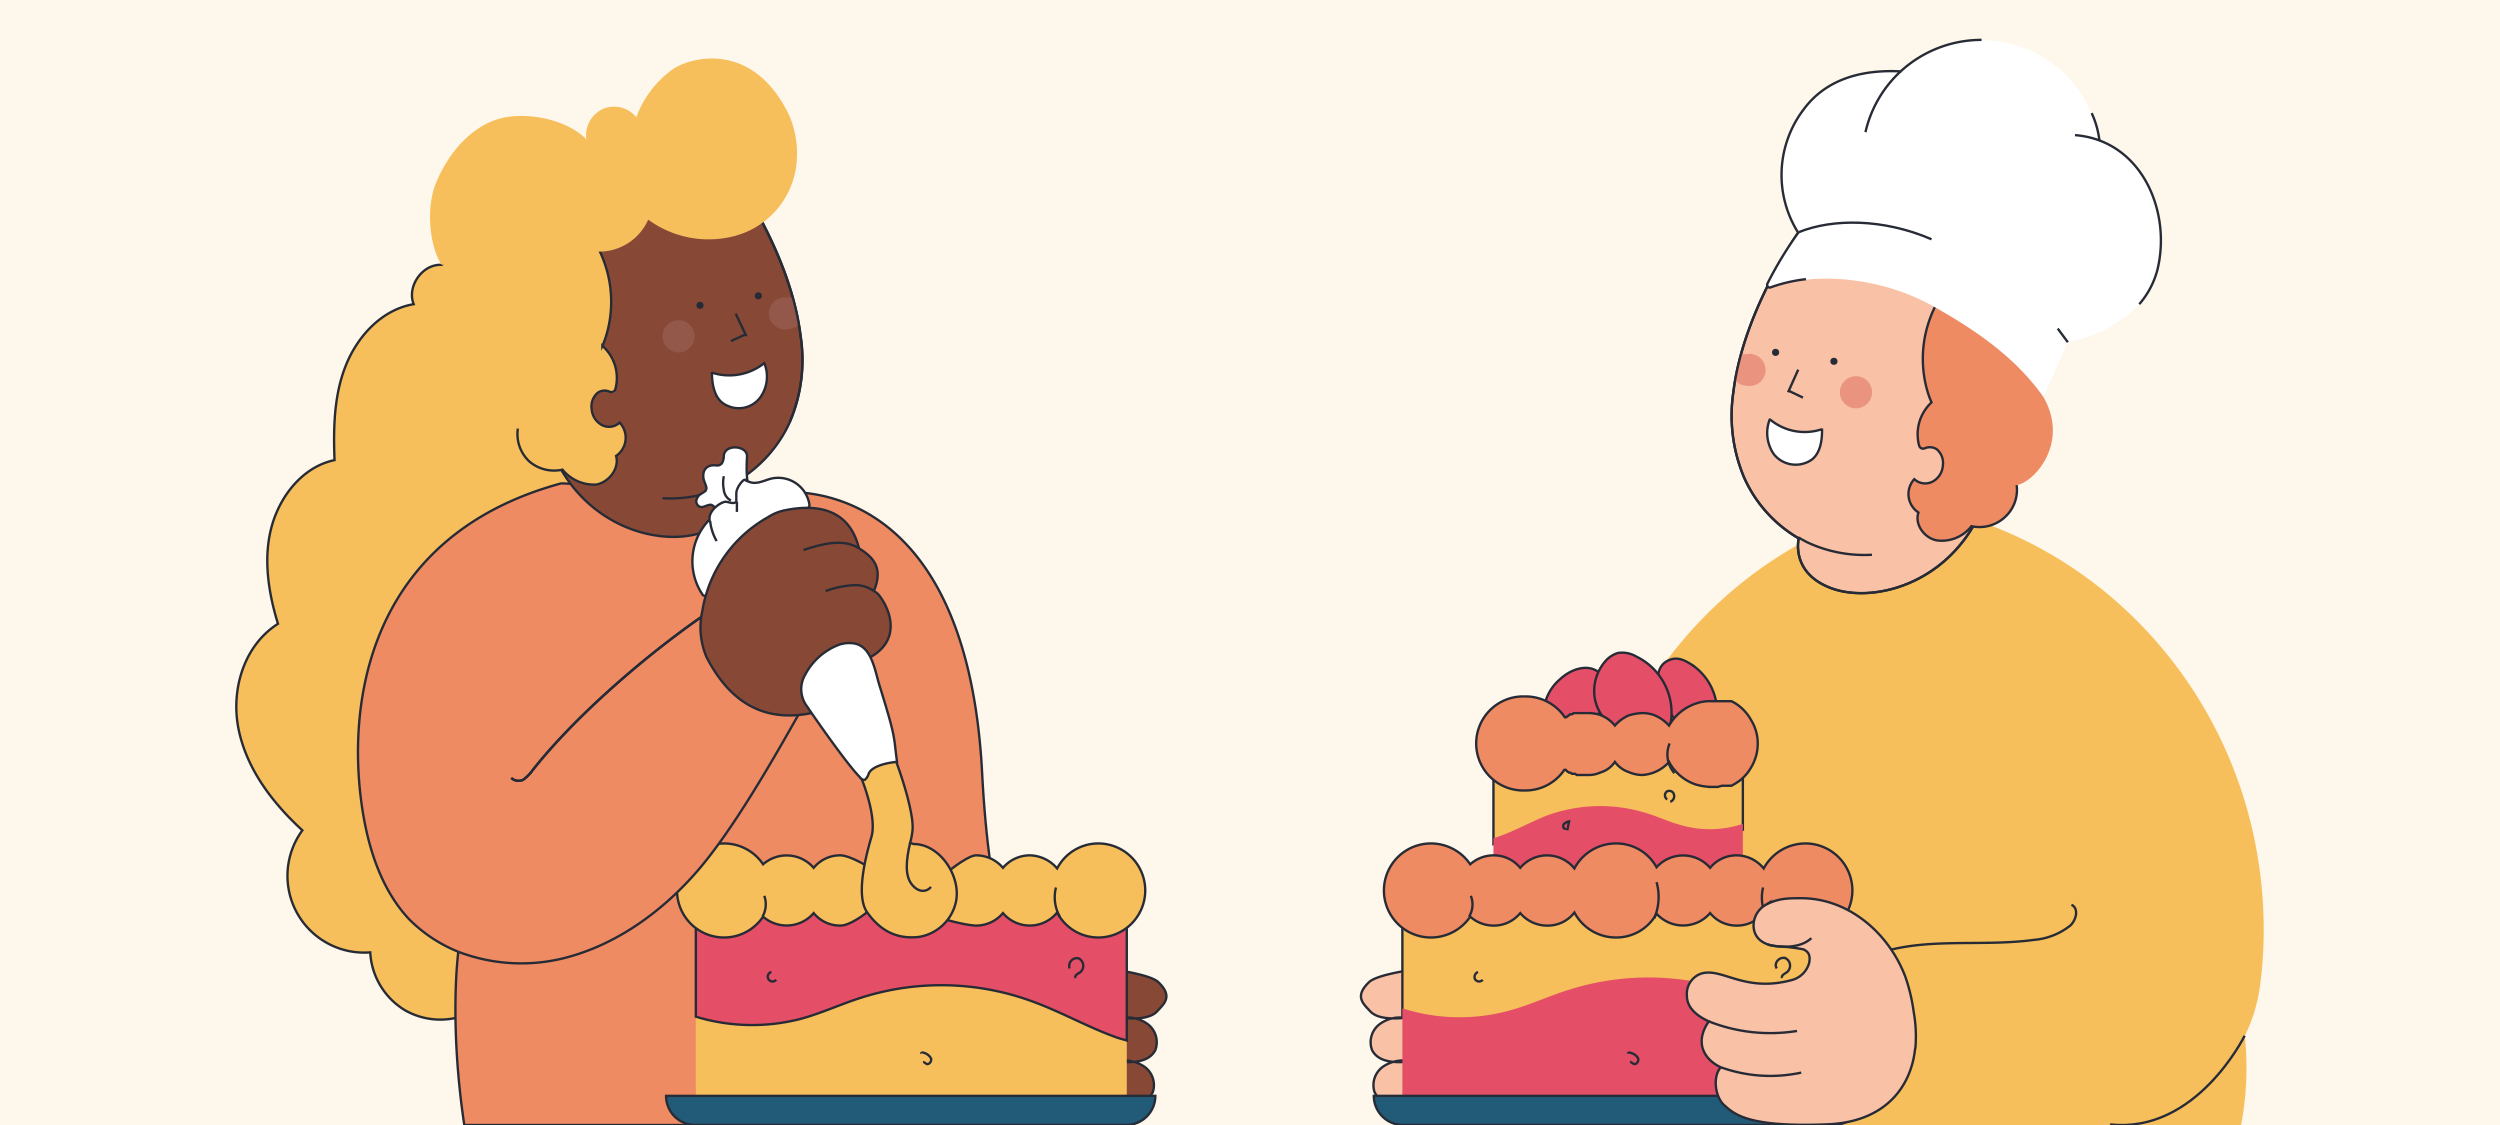 <?xml version="1.0" encoding="utf-8"?>
<svg xmlns="http://www.w3.org/2000/svg" data-name="Capa 2" id="Capa_2" viewBox="0 0 420 189">
  <defs>
    <style>.cls-1{fill:#fef7eb;}.cls-2,.cls-6{fill:#f7bf5c;}.cls-13,.cls-15,.cls-2,.cls-3,.cls-4,.cls-5,.cls-7,.cls-8{stroke:#272b36;stroke-miterlimit:10;stroke-width:0.4px;}.cls-3{fill:#874936;}.cls-10,.cls-4{fill:#ef8b63;}.cls-5{fill:none;}.cls-7{fill:#f9c1a5;}.cls-12,.cls-8{fill:#fff;}.cls-9{fill:#ea937f;}.cls-11{fill:#272b36;}.cls-13,.cls-14{fill:#e44f67;}.cls-15{fill:#215b77;}.cls-16{fill:#93584a;}</style>
  </defs>
  <rect class="cls-1" height="189" width="420"/>
  <path class="cls-2" d="M79.2,170.1a12,12,0,0,1-11.2-.4,12.1,12.1,0,0,1-5.8-9.7,12.9,12.9,0,0,1-11.4-20.5c-5-4.6-9.3-10.2-10.7-16.9s.9-14.2,6.6-17.8c-1.6-5.2-2.5-10.9-1.1-16.2s5.3-10.2,10.6-11.3c-.2-5.4-.1-10.9,1.9-15.9S64.2,52,69.5,51.1c-1.2-3,1.5-6.8,4.7-6.6l8.7-9.4,23.8-5.4,16.1,17L110,101.9,91.6,180Z"/>
  <path class="cls-3" d="M171.3,161.7c1.7-.4,20.8.9,23.3,3.3s1,3.6-.2,4.9-3.8,1.3-5.8,1.1a5.7,5.7,0,0,1,4.4,1.2,3.8,3.8,0,0,1,1.1,4.2c-1.1,2.2-4.2,2.2-6.6,1.9a6.1,6.1,0,0,1,4.6.8,3.8,3.8,0,0,1,1.6,4.3,3.9,3.9,0,0,1-3.2,2.3,9.4,9.4,0,0,1-4.1-.2c-.3,0-21.9,3.7-.4.4.2,0,.2-.3,0-.5"/>
  <path class="cls-4" d="M94.3,81.2l36.1,1.6s31.9-5,34.6,47.1,19.3,38.8,19.3,38.8V189H78c-2.6-17.4-1-29.1-1-29.1a24.6,24.6,0,0,1-8.3-5.5c-4.3-4.6-6.5-10.9-7.6-17.1-3.1-17.5-.3-47,33.2-56.1"/>
  <path class="cls-5" d="M85.9,130.7a1.8,1.8,0,0,0,2,.3,7.1,7.1,0,0,0,1.5-1.5c7.6-9.7,20.7-20.8,31-27.6"/>
  <path class="cls-6" d="M189.3,173.5v11.8H116.9V169.4a31.6,31.6,0,0,0,17.5.5c3.4-.9,6.6-2.4,10-3.5a44.3,44.3,0,0,1,29.2.6c4.9,1.8,9.4,4.4,14.3,6.1Z"/>
  <path class="cls-6" d="M376.5,189a49.9,49.9,0,0,0,.9-9.7c0-17-8.1-30.8-18-30.8s-17.9,13.8-17.9,30.8a49.9,49.9,0,0,0,.9,9.7Z"/>
  <path class="cls-6" d="M380.3,156.2c0-36.5-26.2-66.6-60.2-71.7-31.3,7.3-54.7,36.2-54.7,70.7a73.6,73.6,0,0,0,8.1,33.8h79.6a26.9,26.9,0,0,0,26.6-23.5A70.3,70.3,0,0,0,380.3,156.2Z"/>
  <path class="cls-7" d="M303.4,44.1l18.1.9,12.8,17.7a33.2,33.2,0,0,1-1.5,23.2c-5.6,12.4-18.3,15.5-25.2,12.9s-5.4-8.4-5.4-8.4h-.1A22.3,22.3,0,0,1,293,80.2a26.8,26.8,0,0,1-1.8-14.3c.6-4.9,2.7-14.2,10.9-26.8Z"/>
  <path class="cls-5" d="M302.1,90.3l1.5.8a22.6,22.6,0,0,0,10.9,2.1"/>
  <path class="cls-5" d="M302.1,62.1l-1.7,3.8"/>
  <path class="cls-5" d="M300.4,65.6l2.5,1.2"/>
  <path class="cls-8" d="M306.1,72c.1,4.6-1.9,5.4-2.6,5.7a4.7,4.7,0,0,1-5.5-1.4,6.3,6.3,0,0,1-.7-5.8h.1a9.1,9.1,0,0,0,8.7,1.6"/>
  <circle class="cls-9" cx="311.8" cy="65.9" r="2.7"/>
  <path class="cls-9" d="M293.4,64.8a2.7,2.7,0,1,0,0-5.3h-.9a33.1,33.1,0,0,0-1,4.4A2.7,2.7,0,0,0,293.4,64.8Z"/>
  <path class="cls-5" d="M303.4,44.1l18.1.9,12.8,17.7a33.2,33.2,0,0,1-1.5,23.2c-5.6,12.4-18.3,15.5-25.2,12.9s-5.4-8.4-5.4-8.4h-.1A22.3,22.3,0,0,1,293,80.2a26.8,26.8,0,0,1-1.8-14.3c.6-4.9,2.7-14.2,10.9-26.8Z"/>
  <path class="cls-10" d="M340.5,57.1s-5.7-18.2-12-10.7c-9.2,10.7-4,21.2-4,21.2a7.3,7.3,0,0,0-2,7.7.4.4,0,0,0,.6.1,2.1,2.1,0,0,1,2.3.1,3,3,0,0,1,1,2.7,3.3,3.3,0,0,1-1.7,2.7,2.7,2.7,0,0,1-3.1-.4,3.7,3.7,0,0,0,.7,5.6c-.7,2.1,1.1,4.4,3.2,4.7a6.3,6.3,0,0,0,5.7-2.4,6.3,6.3,0,0,0,5.6-1.5,6.2,6.2,0,0,0,2-5.4c3-.5,8.9-7.1,4.5-14.8Z"/>
  <circle class="cls-11" cx="308.1" cy="60.7" r="0.6"/>
  <circle class="cls-11" cx="298.3" cy="59.2" r="0.6"/>
  <path class="cls-5" d="M328.5,46.4c-9.2,10.7-4,21.2-4,21.2a7.3,7.3,0,0,0-2.1,7.2.7.7,0,0,0,1,.5,2.1,2.1,0,0,1,2,.2,3,3,0,0,1,1,2.7,3.3,3.3,0,0,1-1.7,2.7,2.7,2.7,0,0,1-3.1-.4,3.7,3.7,0,0,0,.7,5.6c-.7,2.1,1.1,4.4,3.2,4.7a6.3,6.3,0,0,0,5.7-2.4,6.3,6.3,0,0,0,5.6-1.5,6.2,6.2,0,0,0,2-5.4"/>
  <path class="cls-12" d="M352.7,23.6A20.1,20.1,0,0,0,319.3,12h.1c-5.5-.3-12.2.7-16.4,6.4a18.2,18.2,0,0,0-.9,20.7,64.9,64.9,0,0,0-5.2,8.6c-.1.3.2.7.5.6,7.2-2.6,18.2-1.9,27.1,3,7.2,4,14.1,8.7,18.8,15.4l4.1-9.2s12.4-2.1,15-12-2.5-21.9-13.8-22.8"/>
  <path class="cls-5" d="M324.5,40.2c-8.1-3.5-16.6-3.5-22.3-1.2"/>
  <path class="cls-5" d="M347.4,57.5l-1.7-2.3"/>
  <path class="cls-5" d="M313.4,22.2A19.9,19.9,0,0,1,319.3,12"/>
  <path class="cls-5" d="M313.4,161c8.7-3.9,18.8-1.8,28.3-3.1a11.3,11.3,0,0,0,6.1-2.4c1-.9,1.5-2.9.2-3.5"/>
  <path class="cls-5" d="M377.1,174s-8.1,16.5-22.6,14.9"/>
  <path class="cls-7" d="M253.3,161.7c-1.7-.4-20.8.9-23.3,3.3s-1,3.6.2,4.9,3.8,1.3,5.8,1.1a5.7,5.7,0,0,0-4.4,1.2,3.8,3.8,0,0,0-1.1,4.2c1.1,2.2,4.2,2.2,6.6,1.9a6.1,6.1,0,0,0-4.6.8,3.8,3.8,0,0,0-1.6,4.3,3.9,3.9,0,0,0,3.2,2.3,9.6,9.6,0,0,0,4.1-.2c.3,0,21.9,3.7.4.4-.2,0-.2-.3,0-.5"/>
  <path class="cls-13" d="M278.5,116c-.2-1.8-.1-4,1.5-4.9s2.8-.3,4.1.5a9.5,9.5,0,0,1,4,5.4,6.5,6.5,0,0,1,.1,3.4,3.8,3.8,0,0,1-2.3,2.5,4,4,0,0,1-3.3-.8,9.7,9.7,0,0,1-2.2-2.7,27.8,27.8,0,0,1-1.6-4Z"/>
  <path class="cls-2" d="M308,146.7v28.1l-1.3-.4c-4.9-1.7-9.4-4.3-14.3-6.1a44.3,44.3,0,0,0-29.2-.6c-3.4,1.1-6.6,2.6-10.1,3.5a32.5,32.5,0,0,1-17.5-.4V146.7Z"/>
  <path class="cls-14" d="M308,173.5v11.8H235.6V169.4a31.6,31.6,0,0,0,17.5.5c3.5-.9,6.7-2.4,10.1-3.5a44.3,44.3,0,0,1,29.2.6c4.9,1.8,9.4,4.4,14.3,6.1Z"/>
  <path class="cls-2" d="M250.9,125.5v16.3l.7-.3c2.9-.9,5.5-2.5,8.3-3.5a26.7,26.7,0,0,1,17-.4,57.1,57.1,0,0,0,5.8,2.1,17.4,17.4,0,0,0,10.1-.3V125.5Z"/>
  <path class="cls-14" d="M250.9,140.8v6.8h41.9v-9.2a17.4,17.4,0,0,1-10.1.3c-2-.5-3.9-1.4-5.8-2a26.1,26.1,0,0,0-17,.3c-2.8,1.1-5.4,2.6-8.3,3.6Z"/>
  <path class="cls-4" d="M303.3,141.7a8,8,0,0,0-7,4.2,5.9,5.9,0,0,0-4.5-2.2,5.7,5.7,0,0,0-4.5,2.1,6,6,0,0,0-9-.1,7.7,7.7,0,0,0-6.8-4,7.9,7.9,0,0,0-7,4.2,5.9,5.9,0,0,0-9.1-.1,5.7,5.7,0,0,0-4.5-2.1,5.9,5.9,0,0,0-3.9,1.5,8,8,0,0,0-6.6-3.5,7.9,7.9,0,0,0,0,15.8A8,8,0,0,0,247,154a5.9,5.9,0,0,0,3.9,1.5,5.7,5.7,0,0,0,4.5-2.1,5.9,5.9,0,0,0,4.6,2.1,5.6,5.6,0,0,0,4.5-2.2,7.9,7.9,0,0,0,7,4.2,7.7,7.7,0,0,0,6.8-4,6,6,0,0,0,9-.1,5.7,5.7,0,0,0,4.5,2.1,5.6,5.6,0,0,0,4.5-2.2,8,8,0,0,0,7,4.2,7.9,7.9,0,0,0,0-15.8Z"/>
  <path class="cls-13" d="M259.3,119.9a7.9,7.9,0,0,1,2.8-5.8c1.7-1.6,4.4-2.6,6.3-1.3a4.2,4.2,0,0,1,1.5,4.5,8.2,8.2,0,0,1-2.8,4.1,5.4,5.4,0,0,1-1.8,1.1,3.5,3.5,0,0,1-3.7-1.2v-.4c.1-.1.4,0,.3.1Z"/>
  <path class="cls-13" d="M272.4,122.8a7.3,7.3,0,0,1-4.4-5.1,7.6,7.6,0,0,1,1.6-6.5,4.6,4.6,0,0,1,2.2-1.5,4.7,4.7,0,0,1,3.1.6,10.5,10.5,0,0,1,5.9,10.1,4.2,4.2,0,0,1-1,2.6,2.5,2.5,0,0,1-3.3,0l.3-.6Z"/>
  <path class="cls-4" d="M295.3,125a7.7,7.7,0,0,1-1.1,3.9h0a7.4,7.4,0,0,1-2,2.3l-.6.4-.7.4h-1.6l-.7.2h-1.2a10.1,10.1,0,0,1-2.5-.4,8,8,0,0,1-4.5-3.8h0a6.5,6.5,0,0,1-4.5,2.2,5.9,5.9,0,0,1-2.3-.5,4.8,4.8,0,0,1-2.3-1.7h0a4.5,4.5,0,0,1-2.5,1.8,4.5,4.5,0,0,1-2,.4h-1.9l-.3-.2h-.5l-.3-.2h-.2l-.3-.2-.4-.4a7.9,7.9,0,0,1-6.6,3.6h-.4a7.9,7.9,0,0,1,0-15.8h.4a8,8,0,0,1,6.6,3.5h.2l.3-.2.4-.3h.3l.3-.2h2.4a6.4,6.4,0,0,1,2,.3,5.8,5.8,0,0,1,2.5,1.8h0a6.6,6.6,0,0,1,2.3-1.7,8.5,8.5,0,0,1,2.3-.4,5.8,5.8,0,0,1,1.9.3,6.8,6.8,0,0,1,2.6,1.8h0a8.2,8.2,0,0,1,4.5-3.7,6.9,6.9,0,0,1,2.5-.4h3.5l.7.4a7.7,7.7,0,0,1,2.6,2.8h0A7.4,7.4,0,0,1,295.3,125Z"/>
  <path class="cls-5" d="M248.3,163.3a.9.9,0,0,0-.5,1.2.8.8,0,0,0,1.3.1"/>
  <path class="cls-5" d="M273.5,177c0-.2.3-.2.5-.1a1.9,1.9,0,0,1,1.2.9c.2.5-.4,1.2-.8.9s-.5-.2-.3-.4"/>
  <path class="cls-5" d="M263.1,139.2c-.4.2-.6-.4-.4-.7a1.6,1.6,0,0,1,.9-.5l-.3,1.5"/>
  <path class="cls-5" d="M247.1,150.5a3.9,3.9,0,0,1-.3,3.5"/>
  <path class="cls-5" d="M280.5,124.9a4.8,4.8,0,0,0,.8,5"/>
  <path class="cls-5" d="M296.2,149.1a7.2,7.2,0,0,0,.6,5"/>
  <path class="cls-5" d="M278.3,148.2a9.1,9.1,0,0,1-.4,6.1"/>
  <path class="cls-5" d="M280.1,134.3a.8.8,0,0,1-.1-1.3.8.8,0,0,1,1.2.4,1,1,0,0,1-.6,1.3"/>
  <path class="cls-5" d="M298.5,162.7c-.6-.9.5-2.1,1.5-1.7a1.4,1.4,0,0,1,.1,2.4c-.3.2-.9.5-.7.9"/>
  <path class="cls-15" d="M235.6,184.1H308a4.9,4.9,0,0,1,4.9,4.9v0a0,0,0,0,1,0,0H230.8a0,0,0,0,1,0,0v0A4.9,4.9,0,0,1,235.6,184.1Z" transform="translate(543.7 373.1) rotate(180)"/>
  <path class="cls-7" d="M289.1,179.3c-1.4,1.5-1,5,.6,6.4s3.8,3.7,17,3.2c10.3-.3,14.3-6.6,15-12.4,0-.2.1-.4.1-.6a23.2,23.2,0,0,0-.3-5.9,29.8,29.8,0,0,0-1.4-5.9c-2.8-7.4-9.6-13.2-17.5-13.2-2.2,0-4,0-6.1,1.2a4,4,0,0,0-1.9,3.5c.1,2.4,2.2,3.3,4.2,3.4a28.3,28.3,0,0,1,4.2.5c.6.3,1.3.8.9,2.4a4.1,4.1,0,0,1-2.7,2.7c-8.2,2.3-11.9-2.2-15.5-1a3.6,3.6,0,0,0-2.3,3.7c0,1.9,1.5,3.3,3.7,4.3,0,0-2.8,3.4.1,6.4a6.2,6.2,0,0,0,1.9,1.3"/>
  <path class="cls-5" d="M289.1,179.3a24.5,24.5,0,0,0,13.5.9"/>
  <path class="cls-5" d="M287.1,171.6a28,28,0,0,0,14.8,1.6"/>
  <path class="cls-5" d="M304.3,157.6s-1.9,2.3-7.3,1.1"/>
  <path class="cls-5" d="M359.4,51.1a14.4,14.4,0,0,0,3-5.6c2.5-9.8-2.5-21.9-13.8-22.8"/>
  <path class="cls-5" d="M332.9,6.7A20.1,20.1,0,0,0,319.3,12h.1c-5.5-.3-12.2.7-16.4,6.4a18.2,18.2,0,0,0-.9,20.7,64.9,64.9,0,0,0-5.2,8.6c-.1.3.2.7.5.6a26.4,26.4,0,0,1,6-1.4"/>
  <path class="cls-5" d="M352.7,23.6a15.1,15.1,0,0,0-1.3-4.6"/>
  <path class="cls-3" d="M122.3,34.6l-18,.9L91.5,53.2A33.2,33.2,0,0,0,93,76.4c5.5,12.4,18.2,15.5,25.1,13s5.4-8.5,5.4-8.5h.2a22.3,22.3,0,0,0,9-10,26.4,26.4,0,0,0,1.8-14.4c-.6-4.9-2.7-14.1-10.9-26.7Z"/>
  <path class="cls-5" d="M123.7,80.8a8,8,0,0,1-1.6.8,22.2,22.2,0,0,1-10.8,2.1"/>
  <path class="cls-5" d="M123.6,52.7l1.8,3.8"/>
  <path class="cls-5" d="M125.4,56.1l-2.6,1.2"/>
  <path class="cls-8" d="M119.6,62.5c0,4.6,2,5.4,2.7,5.7a4.5,4.5,0,0,0,5.4-1.4,6,6,0,0,0,.7-5.8h0a9.4,9.4,0,0,1-8.8,1.6"/>
  <circle class="cls-16" cx="114" cy="56.5" r="2.7"/>
  <path class="cls-16" d="M132.4,55.3a2.7,2.7,0,1,1,0-5.3h.9c.4,1.7.7,3.2,1,4.4A2.7,2.7,0,0,1,132.4,55.3Z"/>
  <path class="cls-5" d="M132.7,70.8a26.4,26.4,0,0,0,1.8-14.4c-.6-4.9-2.7-14.1-10.9-26.7"/>
  <path class="cls-6" d="M85.3,47.6s5.6-18.2,12-10.7c9.1,10.7,3.9,21.2,3.9,21.2a7.4,7.4,0,0,1,2.1,7.7.5.5,0,0,1-.6.2,2.1,2.1,0,0,0-2.3,0,3,3,0,0,0-1,2.7,3.3,3.3,0,0,0,1.7,2.7,2.6,2.6,0,0,0,3-.4,3.7,3.7,0,0,1-.6,5.6c.6,2.1-1.2,4.4-3.3,4.8a6.8,6.8,0,0,1-5.7-2.5,6.4,6.4,0,0,1-5.6-1.4A6.3,6.3,0,0,1,87,72c-3.1-.4-9-7.1-4.5-14.8Z"/>
  <circle class="cls-11" cx="117.6" cy="51.3" r="0.6"/>
  <circle class="cls-11" cx="127.4" cy="49.7" r="0.6"/>
  <path class="cls-5" d="M97.3,36.9c9.1,10.7,3.9,21.2,3.9,21.2a7.2,7.2,0,0,1,2.2,7.2.7.7,0,0,1-1,.5,2,2,0,0,0-2,.2,3,3,0,0,0-1,2.7,3.3,3.3,0,0,0,1.7,2.7,2.6,2.6,0,0,0,3-.4,3.7,3.7,0,0,1-.6,5.6c.6,2.1-1.2,4.4-3.3,4.8a6.8,6.8,0,0,1-5.7-2.5,6.4,6.4,0,0,1-5.6-1.4A6.3,6.3,0,0,1,87,72"/>
  <path class="cls-13" d="M189.3,146.7v28.1l-1.4-.4c-4.9-1.7-9.4-4.3-14.3-6.1a44.3,44.3,0,0,0-29.2-.6c-3.4,1.1-6.6,2.6-10,3.5a32.5,32.5,0,0,1-17.5-.4V146.7Z"/>
  <path class="cls-2" d="M184.5,141.7a7.8,7.8,0,0,0-6.9,4.2,6.2,6.2,0,0,0-4.6-2.2,5.9,5.9,0,0,0-4.5,2.1,5.9,5.9,0,0,0-4.5-2.1c-1.8,0-7,4.5-8,5.7-1.4-2.4-1.3-3.8-4.2-3.8s-1.7-.3-3,2.2c-1.1-1.3-5.8-4.1-7.6-4.1a5.7,5.7,0,0,0-4.5,2.1,6,6,0,0,0-8.5-.6,7.9,7.9,0,1,0,0,8.8,6,6,0,0,0,8.5-.6,5.7,5.7,0,0,0,4.5,2.1c1.8,0,5.2-2.6,6.2-3.9,1.4,2.5,2,3.1,5,3.1s1,.4,2.4-2c1,1.2,7.4,2.8,9.2,2.8a5.9,5.9,0,0,0,4.5-2.1,5.9,5.9,0,0,0,9.1-.1,7.8,7.8,0,0,0,6.9,4.2,7.9,7.9,0,0,0,0-15.8Z"/>
  <path class="cls-5" d="M129.6,163.3a.8.8,0,0,0-.5,1.2.8.8,0,0,0,1.3.1"/>
  <path class="cls-5" d="M154.8,177c-.1-.2.3-.2.5-.1a1.9,1.9,0,0,1,1.1.9c.2.5-.4,1.2-.8.9s-.4-.2-.3-.4"/>
  <path class="cls-5" d="M128.4,150.5a4.2,4.2,0,0,1-.3,3.5"/>
  <path class="cls-5" d="M177.4,149.1a6.7,6.7,0,0,0,.7,5"/>
  <path class="cls-5" d="M159.5,148.2a9.1,9.1,0,0,1-.4,6.1"/>
  <path class="cls-5" d="M179.7,162.7a1.3,1.3,0,0,1,1.5-1.7,1.4,1.4,0,0,1,.2,2.4c-.4.2-.9.5-.7.9"/>
  <path class="cls-15" d="M116.9,184.1h72.4a4.9,4.9,0,0,1,4.9,4.9v0a0,0,0,0,1,0,0H112a0,0,0,0,1,0,0v0A4.9,4.9,0,0,1,116.9,184.1Z" transform="translate(306.1 373.1) rotate(180)"/>
  <path class="cls-8" d="M126.3,83c-.7-1.1-1-2.8-.8-6.3.1-1.9-3.9-2.2-3.9,0a2.6,2.6,0,0,1-.3,1.1,1,1,0,0,1-.9.4c-2.2-.3-2.5,1.5-2.1,2.6s.5,1.2.2,1.7l-.6.4A1.7,1.7,0,0,0,117,84a1,1,0,0,0,.5,1.1c.6.3,1.2-.3,1.9-.3s2.5,2.8,2.8,3.7l3.5-.5Z"/>
  <path class="cls-8" d="M136,84.9a5.3,5.3,0,0,0-6.4-4.5c-1.2.3-2.4,1-3.6.6s-.6-.4-.9-.4-1.4,1.3-1.4,2.3v1.4h0c-.4.4-1.1.1-1.7,0s-2.6,1.1-2.8,2.6v.6h-.2a10,10,0,0,0-.9,12.5l4.8,2,7.4-3.5c.2-.1,4.6-11,4.6-11Z"/>
  <path class="cls-2" d="M153.5,141.8c4.4,0,8,5.4,7.1,9.7a7.6,7.6,0,0,1-6.2,5.9c-4.3.5-6.9-1.6-8.7-4.1s-.6-8.3.7-12.7-3.5-14.9-4.7-15.3l5.5-4.6c2.2,3,6.5,15.1,6.1,18.8a13,13,0,0,1-.4,2.1Z"/>
  <path class="cls-5" d="M156.4,149c-.6.8-2,1.1-3.2-.4s-1-4-.3-7"/>
  <path class="cls-5" d="M120.4,90.9a8.5,8.5,0,0,1-1.1-3.4"/>
  <path class="cls-5" d="M123.8,86V84.3"/>
  <path class="cls-5" d="M121.6,80a5.9,5.9,0,0,0,0,2.3,2.3,2.3,0,0,0,1.2,1.8"/>
  <path class="cls-4" d="M120.4,101.9l14,17.7c-4.5,8-11.3,19.9-17.3,26.8S103.2,159,94.2,161.1A29.7,29.7,0,0,1,77,159.9"/>
  <path class="cls-5" d="M85.9,130.7a1.8,1.8,0,0,0,2,.3,7.1,7.1,0,0,0,1.5-1.5c7.6-9.7,20.7-20.8,31-27.6"/>
  <path class="cls-3" d="M146.8,99.3c1.8-4.2-.5-5.9-2.5-7.2-1.8-7.4-8.3-7.2-12.3-6.4a8.2,8.2,0,0,0-3,1.2,22.1,22.1,0,0,0-11,15.7,12.7,12.7,0,0,0,.7,7.8c2.8,5.4,7.8,11.4,17.6,9.4l10.1-9.5c5.1-3,3-8,1.5-10a2.7,2.7,0,0,0-1.1-1"/>
  <path class="cls-5" d="M146.8,99.3a5.3,5.3,0,0,0-3.2-1,16.4,16.4,0,0,0-4.9,1"/>
  <path class="cls-5" d="M135,92.4c3-1,6.6-2,9.3-.3"/>
  <path class="cls-8" d="M144.4,130.5c.2.3.6.6.9.5a2,2,0,0,0,.6-.9c.4-1.4,3.3-2,4.8-2.1-.6-4.4-.1-3.7-2.9-12.7-.8-2.5-1.3-6.7-4.3-7.2a5.3,5.3,0,0,0-2.5.2,10.7,10.7,0,0,0-5.7,5,4.8,4.8,0,0,0,.3,5.4C137.9,122.1,142.6,128.7,144.4,130.5Z"/>
  <path class="cls-6" d="M97.8,41.8a9,9,0,0,0,11.1-4.9,17.2,17.2,0,0,0,14.7,2.7,14.1,14.1,0,0,0,10-10.7,16.1,16.1,0,0,0-1.1-9.7c-6.2-12.7-17-9.5-19.7-7.4a17.1,17.1,0,0,0-5.9,7.9,4.8,4.8,0,0,0-5.6-1.4,4.9,4.9,0,0,0-2.8,5.1c-3.4-3.5-10.8-4.9-15.4-3.2s-7.9,5.9-9.8,10.4-1,11.1.9,13.9Z"/>
</svg>